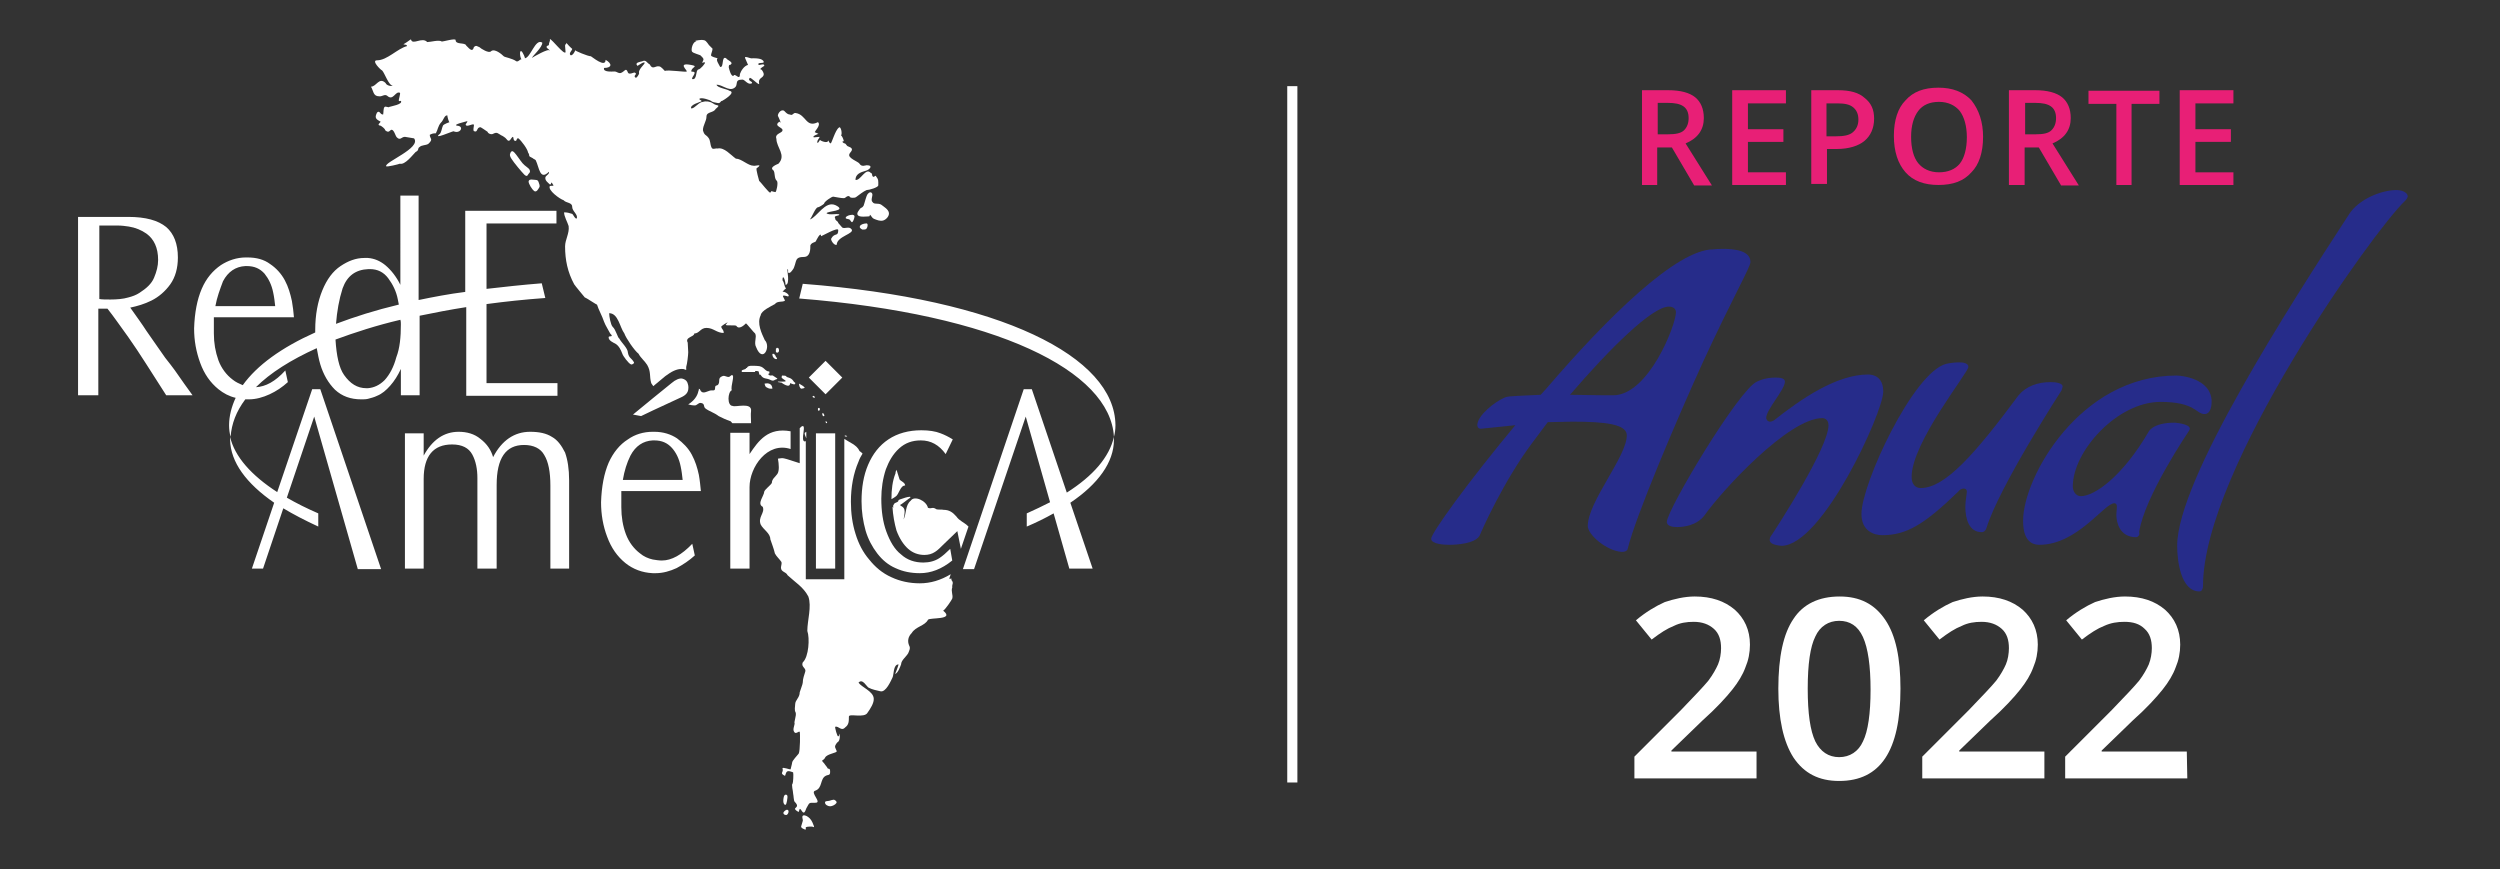 <?xml version="1.0" encoding="utf-8"?>
<!-- Generator: Adobe Illustrator 27.2.0, SVG Export Plug-In . SVG Version: 6.00 Build 0)  -->
<svg version="1.1" id="Capa_1" xmlns="http://www.w3.org/2000/svg" xmlns:xlink="http://www.w3.org/1999/xlink" x="0px" y="0px"
	 viewBox="0 0 493.3 171.5" style="enable-background:new 0 0 493.3 171.5;" xml:space="preserve">
<rect x="0" y="0" width="493.3" height="171.5" fill="#333333" stroke="none"/>
<style type="text/css">
	.st0{fill:#FFFFFF;}
	.st1{enable-background:new    ;}
	.st2{fill:#E81F76;}
	.st3{fill:#262C8A;}
	.st4{fill-rule:evenodd;clip-rule:evenodd;fill:#FFFFFF;}
</style>
<g>
	<rect x="254" y="17" class="st0" width="2" height="137.4"/>
</g>
<g>
	<g class="st1">
		<path class="st2" d="M327,29v7.5H324V17.8h5.2c2.4,0,4.2,0.5,5.3,1.4c1.1,0.9,1.7,2.3,1.7,4.1c0,2.3-1.2,4-3.6,5l5.2,8.3h-3.5
			l-4.4-7.5H327V29z M327,26.5h2.2c1.4,0,2.5-0.2,3.1-0.8c0.6-0.6,0.9-1.4,0.9-2.4c0-1-0.3-1.8-1-2.3c-0.7-0.5-1.7-0.7-3.1-0.7h-2
			V26.5z"/>
		<path class="st2" d="M352.4,36.5h-10.6V17.8h10.6v2.6h-7.5v5.1h7v2.5h-7V34h7.5V36.5z"/>
		<path class="st2" d="M369.8,23.4c0,1.9-0.7,3.4-1.9,4.4c-1.2,1-3.1,1.6-5.5,1.6h-1.9v6.9h-3.1V17.8h5.3c2.4,0,4.1,0.5,5.2,1.5
			C369.2,20.3,369.8,21.6,369.8,23.4z M360.6,26.9h1.6c1.6,0,2.7-0.2,3.4-0.8c0.7-0.6,1.1-1.4,1.1-2.5c0-1-0.3-1.8-1-2.4
			s-1.7-0.8-3.1-0.8h-2.2v6.5H360.6z"/>
		<path class="st2" d="M391.3,27c0,3.1-0.8,5.5-2.3,7c-1.5,1.7-3.6,2.5-6.5,2.5c-2.8,0-5-0.8-6.5-2.5c-1.5-1.7-2.3-4.1-2.3-7.2
			s0.8-5.5,2.3-7c1.5-1.7,3.6-2.5,6.5-2.5c2.7,0,4.9,0.8,6.5,2.5C390.5,21.7,391.3,24.1,391.3,27z M377.1,27c0,2.3,0.5,4.1,1.4,5.2
			c0.9,1.1,2.3,1.8,4.1,1.8s3.2-0.6,4.1-1.7c0.9-1.1,1.4-3,1.4-5.2s-0.5-4-1.4-5.2c-0.9-1.1-2.3-1.8-4.1-1.8s-3.2,0.6-4.1,1.8
			C377.6,23.1,377.1,24.8,377.1,27z"/>
		<path class="st2" d="M399.5,29v7.5h-3.1V17.8h5.2c2.4,0,4.2,0.5,5.3,1.4s1.7,2.3,1.7,4.1c0,2.3-1.2,4-3.6,5l5.2,8.3h-3.5l-4.4-7.5
			h-2.8V29z M399.5,26.5h2.2c1.5,0,2.5-0.2,3.1-0.8c0.6-0.6,0.9-1.4,0.9-2.4c0-1-0.3-1.8-1-2.3c-0.7-0.5-1.7-0.7-3.1-0.7h-2V26.5z"
			/>
		<path class="st2" d="M420.7,36.5h-3.1v-16h-5.5v-2.6h14v2.6h-5.5V36.5z"/>
		<path class="st2" d="M440.7,36.5h-10.6V17.8h10.6v2.6h-7.5v5.1h7v2.5h-7V34h7.5V36.5z"/>
	</g>
	<g class="st1">
		<path class="st0" d="M346.6,153.6h-24.1v-4.3l9.2-9.2c2.7-2.8,4.5-4.7,5.4-5.8c0.9-1.2,1.5-2.3,1.9-3.2s0.6-2.2,0.6-3.2
			c0-1.6-0.4-2.9-1.4-3.8c-1-0.9-2.3-1.4-4-1.4c-1.4,0-2.7,0.2-3.9,0.8c-1.3,0.5-2.7,1.4-4.4,2.7l-3.1-3.8c1.9-1.6,3.9-2.8,5.7-3.6
			c1.8-0.6,3.9-1.1,5.9-1.1c3.3,0,5.9,0.9,7.9,2.6c1.9,1.7,3,4,3,6.9c0,1.6-0.3,3.1-0.9,4.5c-0.5,1.4-1.4,2.9-2.6,4.4
			c-1.2,1.5-3.1,3.6-5.9,6.1l-6.1,5.9v0.2h16.8v5.2H346.6z"/>
		<path class="st0" d="M375,135.9c0,6.1-1,10.7-3,13.7s-5,4.5-9.1,4.5c-4,0-6.9-1.5-9-4.6c-2-3.1-3-7.7-3-13.6c0-6.3,1-10.9,3-13.8
			c1.9-2.9,5-4.4,9.1-4.4c4,0,6.9,1.5,9,4.6S375,129.9,375,135.9z M356.7,135.9c0,4.9,0.5,8.3,1.5,10.4c1,2,2.6,3.1,4.7,3.1
			s3.8-1.1,4.7-3.1c1-2,1.5-5.5,1.5-10.2c0-4.7-0.5-8.2-1.5-10.4c-1-2.2-2.6-3.2-4.7-3.2s-3.8,1.1-4.7,3.1
			C357.2,127.6,356.7,131,356.7,135.9z"/>
		<path class="st0" d="M403.4,153.6h-24.1v-4.3l9.2-9.2c2.7-2.8,4.5-4.7,5.4-5.8c0.9-1.2,1.5-2.3,1.9-3.2s0.6-2.2,0.6-3.2
			c0-1.6-0.4-2.9-1.4-3.8c-1-0.9-2.3-1.4-4-1.4c-1.4,0-2.7,0.2-3.9,0.8c-1.3,0.5-2.7,1.4-4.4,2.7l-3.1-3.8c1.9-1.6,3.9-2.8,5.7-3.6
			c1.8-0.6,3.9-1.1,5.9-1.1c3.3,0,5.9,0.9,7.9,2.6c1.9,1.7,3,4,3,6.9c0,1.6-0.3,3.1-0.9,4.5c-0.5,1.4-1.4,2.9-2.6,4.4
			c-1.2,1.5-3.1,3.6-5.9,6.1l-6.1,5.9v0.2h16.8v5.2H403.4z"/>
		<path class="st0" d="M431.6,153.6h-24.1v-4.3l9.2-9.2c2.7-2.8,4.5-4.7,5.4-5.8c0.9-1.2,1.5-2.3,1.9-3.2c0.4-1,0.6-2.2,0.6-3.2
			c0-1.6-0.4-2.9-1.4-3.8c-1-1-2.3-1.4-4-1.4c-1.4,0-2.7,0.2-4,0.8c-1.3,0.5-2.7,1.4-4.4,2.7l-3.1-3.8c1.9-1.6,3.9-2.8,5.7-3.6
			c1.8-0.6,3.9-1.1,5.9-1.1c3.3,0,5.9,0.9,7.9,2.6c1.9,1.7,3,4,3,6.9c0,1.6-0.3,3.1-0.9,4.5c-0.5,1.4-1.4,2.9-2.6,4.4
			c-1.2,1.5-3.1,3.6-5.9,6.1l-6.1,5.9v0.2h16.8L431.6,153.6L431.6,153.6z"/>
	</g>
	<g class="st1">
		<path class="st3" d="M313.3,103.8c0-4.8,7.7-13.7,7.7-17.9c0-2.2-4.2-2.7-10.7-2.7c-1.6,0-3.2,0.1-4.9,0.1l-3,4
			c-5.7,7.6-10,17.3-10.4,18.3c-0.8,1.7-4.7,1.9-6,1.9c-0.9,0-3.6-0.1-3.6-1.2c0-1.1,7.2-11.1,16.6-22.4c-3.1,0.3-6.7,0.7-6.8,0.7
			c-0.7,0-0.7-0.7-0.7-0.7c0-1.9,3.5-4.7,5.5-5.5c0.7-0.3,3.5-0.3,7-0.5l1.1-1.2c12-14,25.7-27.5,33-27.5c0,0,0.8-0.1,1.8-0.1
			c2.2,0,5.5,0.3,5.5,2.6c0,1-3.6,7.2-9.4,19.8c-5.2,11.4-13.3,30.5-14.8,36.7c0,0,0,0.7-1.2,0.7C317,108.7,313.3,105.5,313.3,103.8
			z M330.7,61.6c0-0.7-0.6-1.1-1.4-1.1c-3.3,0-11.7,8.3-19.5,17.4c4.5,0.1,8.5,0.1,8.5,0.1C325.3,78,330.7,64.1,330.7,61.6z"/>
		<path class="st3" d="M349.2,106.5c0-0.2,0.1-0.5,0.1-0.5c1.6-2.4,11.5-17.7,11.5-22.1c0-1.4-1.2-1.4-1.2-1.4
			c-6.7,0-19.8,14.3-23.2,19.1c-1.6,2.2-4.4,2.4-5.5,2.4c-1.8,0-2-0.7-2-1c0-2.4,14.3-26.3,17.8-27.7c0,0,1.4-0.8,3.6-0.8
			c0.9,0,1.9,0.1,1.9,0.8c0,1.6-3.7,5.5-3.7,7.2c0,0,0.1,0.7,0.8,0.7c0.2,0,0.5-0.1,0.8-0.3c5.3-4.2,12.3-9,18.5-9
			c0.9,0,3,0.3,3,3.4c0,4-12,30.4-20.1,30.4C349.5,107.5,349.2,107,349.2,106.5z"/>
		<path class="st3" d="M404.6,75.4c0.8,0,2.4,0.1,2.4,0.9c0,0.1-0.1,0.3-0.2,0.7c0,0-12.3,19-14.8,27.1c-0.3,1-1,0.9-1,0.9
			c-2.4,0-3.2-2.5-3.2-5c0-1.1,0.3-2.6,0.3-3c0-0.6-0.6-0.6-0.6-0.6c-0.7,0-1.1,0.6-1.1,0.6c-6.8,6.6-10.3,8.6-15,8.6
			c-1.6,0-4.1-0.8-4.1-4.2c0-5.9,10.2-27.9,16.7-29.6c0.8-0.2,1.9-0.3,2.6-0.3c0.9,0,1.8,0.2,1.8,0.9c0,1.1-11.2,14.9-11.2,21.7
			c0,1.4,0.7,2.2,1.8,2.2c4.8,0,10.7-6.7,19.3-18.3C399.8,76.2,402.1,75.4,404.6,75.4z"/>
		<path class="st3" d="M421.5,106c-3.3,0-3.9-3-3.9-4.4c0-0.5,0.1-1.1,0.1-1.6c0-0.6-0.3-0.7-0.5-0.7c-2,0-7.3,8.2-14.8,8.2
			c-3.2,0-3.2-3.7-3.2-4.8c0-8.4,11.1-28.6,30.3-28.6c0.7,0,6.9,0.5,6.9,5.2c0,0.5-0.1,2.4-1.4,2.4c-1.7,0-1.8-2.4-8.7-2.4
			c-8.5,0-17.3,9.7-17.3,16.7c0,0.8,0.5,1.9,1.6,1.9c2.7,0,8.2-3.9,13.3-12.6c0,0,0.7-1.9,5.2-1.9c0,0,3,0.2,3,1.2
			c0,0.1-0.1,0.2-0.1,0.3c0,0-8.9,13.1-9.9,20.1C422.3,105.6,421.8,106,421.5,106z"/>
		<path class="st3" d="M463.5,42.3c1.9-3,6.4-4.8,9.4-4.8c0.3,0,2,0.1,2.2,1.2c0,0.1-0.1,0.5-0.5,0.9c-6.2,5.8-39.9,53-39.9,76
			c0,0.3-0.1,1.1-0.7,1.1c-3.7,0-4.4-6.1-4.4-9C429.6,94.7,451.8,60.3,463.5,42.3z"/>
	</g>
</g>
<g>
	<path class="st0" d="M161.7,80.5l-0.2,0l-0.1,0.1l0,0.2C161.3,81.2,162,81.1,161.7,80.5"/>
	<path class="st0" d="M162.3,81.5c-0.1,0.4,0,0.4,0.1,0.6C163,82.3,162.4,81.3,162.3,81.5"/>
	<path class="st0" d="M162.9,83.1L162.9,83.1C162.9,83.9,163.6,83.3,162.9,83.1"/>
	<path class="st0" d="M160.5,78.1c-0.4,0.2,0,0.4,0.3,0.4l-0.1-0.3l0,0L160.5,78.1z"/>
	<path class="st0" d="M153.3,68.6c0,0.1-0.1,0.1-0.2,0.2l0,0.3c-0.2,0.8,1,0.6,0.5-0.4C153.4,68.7,153.4,68.6,153.3,68.6"/>
	<path class="st0" d="M152.6,69.8c-0.2,0-0.2,0.1-0.2,0.2c0.1,0.9,1.1,1.1,0.9,0.6c-0.3-0.1-0.1-0.3-0.5-0.7L152.6,69.8z"/>
	<path class="st0" d="M151.2,76.4c0.6,0.3,0.5,0.3,1.2,0.3c0-0.9-0.7-1.2-1.5-1l-0.1,0.1l0.1,0C150.9,75.9,151,76.3,151.2,76.4"/>
	<path class="st0" d="M170.9,45.2c0.2-0.2,0.3-0.5,0.3-0.8c0-0.2-0.1-0.4-0.4-0.3c-0.3,0-1,0.2-1.1,0.5c-0.2,0.3,0.2,0.6,0.5,0.7
		C170.4,45.3,170.7,45.3,170.9,45.2"/>
	<path class="st0" d="M151.8,73.3c-1,0-0.9-1.1-2.5-1.1c-0.5,0-1.8-0.2-1.9,0.4c-0.1,0-0.2,0-0.2,0.1c-0.2,0.3-1.1,0.2-0.8,0.7
		l2.6,0l0-0.2c0.2,0,0.5,0,0.7,0.1c0.2,1.1,0.2,0.4,0.4,0.7c0.6,0.9,1,0.5,2,1c0.6,0.3,0.7-0.1,1.2-0.2l0.1-0.1l-0.6-0.4
		c-0.3-0.1-0.1-0.3-0.8-0.2l-0.3-0.1l-0.1-0.2C151.7,73.6,151.9,73.9,151.8,73.3"/>
	<path class="st0" d="M188.7,101.9c-0.7-0.8-1.4-1.3-2.5-1.3c-0.4-0.1-1,0-1.4-0.1c-0.9-0.6-0.9,0-1.7-0.3c-0.3-1.4-2.7-2.5-3.4-1.4
		c-1.1,0.9-0.8,2.4-1.4,3.7c0.1-0.6,0.2-1.1,0.2-1.6c0-1-0.9-1-0.9-1.3c0,0.2,1.9-1.4,1.9-1.3c0.9-0.8-2.5,0.4-2.2,0.4
		c0,0.5-0.8,0.4-0.9,0.8c-0.2,0.2-0.2,0.4-0.1,0.7l-0.2-0.2c0.1,1.7,0.4,3.3,0.8,4.7c0.6,1.6,1.4,2.8,2.3,3.6c0.9,0.8,2,1.2,3.2,1.2
		c0.8,0,1.5-0.2,2.1-0.6c0.5-0.3,1.1-0.9,1.8-1.6l2.6-2.5l0.7,3.5l1.5-4.4C190.2,103,189.3,102.8,188.7,101.9 M176.2,100.8l0-0.3
		L176.2,100.8z"/>
	<path class="st0" d="M159.1,86.5v-1.3l-0.3,0.2C158.7,85.7,159,86.2,159.1,86.5"/>
	<path class="st0" d="M154.4,75.3c-0.3,0-0.6,0-0.9,0l0,0.1c0.3,0,0.4,0.1,0.7,0.1c0,0,1.7,1.3,1.7,0.1c0.1,0,1.2,0.6,1-0.1
		c-0.4-0.1-0.3-0.7-1.3-1c-0.8-0.2-0.1-0.4-1.3-0.4c0,0.2-0.1,0.3-0.1,0.3C154.3,74.9,155.9,75.3,154.4,75.3"/>
	<path class="st0" d="M168,42.4c-0.3,0-1,0.2-1.1,0.5c-0.2,0.3,0.5,0.3,0.7,0.4c0.2,0.1,0.4,0.7,0.6,0.5c0.2-0.2,0.4-0.8,0.4-1
		C168.7,42.5,168.3,42.3,168,42.4"/>
	<path class="st0" d="M103.1,32.2c-0.5-0.6-1.2-1.7-1.6-2.1c-0.4-0.4-0.5-0.3-0.7-0.1c-0.1,0.3-0.4,0.5,0.1,1.3
		c0.5,0.8,2,2.6,2.6,3.2c0.6,0.5,0.6,0,0.8-0.2c0.2-0.2,0.4-0.4,0.2-0.8C104.3,33.1,103.6,32.8,103.1,32.2"/>
	<path class="st0" d="M155.4,159.8c-0.3-0.1-0.7,0.3-0.8,0.5c-0.1,0.3,0.2,0.5,0.4,0.5c0.2,0.1,0.4-0.1,0.5-0.3
		C155.6,160.3,155.7,159.9,155.4,159.8"/>
	<path class="st0" d="M158.1,76.7c0.2,0,0.6-0.1,0.7-0.2l-0.3-0.3l-0.8-0.5C157.6,75.9,157.8,76.6,158.1,76.7"/>
	<path class="st0" d="M159.8,161.5c-0.4-0.4-0.9-0.7-1.3-0.6c-0.4,0.2,0,0.8-0.1,1.1c-0.1,0.3-0.2,0.7-0.3,1
		c-0.2,0.4,0.8,0.7,0.8,0.7c0.3-0.1-0.1-0.4,0.2-0.5c0.2-0.1,0.8-0.1,1.1-0.1c0.2,0,0.5,0.3,0.4-0.1
		C160.5,162.7,160.2,161.9,159.8,161.5"/>
	<path class="st0" d="M155,158.8c0.2-0.1,0.2-0.5,0.3-0.8c0-0.3,0.2-0.8,0-1.1c-0.2-0.2-0.5-0.1-0.6,0.2c-0.1,0.3-0.2,0.9-0.1,1.3
		C154.7,158.7,154.9,158.9,155,158.8"/>
	<path class="st0" d="M187.7,114.4l0.1-0.2h-0.5l0.3-0.9c-2,1.2-4,1.8-6.1,1.8c-2,0-3.9-0.4-5.6-1.2c-1.8-0.8-3.2-2-4.4-3.5
		c-1.2-1.4-2.1-3.1-2.7-5.1c-0.6-1.9-0.9-4-0.9-6.3c0-2.9,0.5-5.6,1.5-7.9c0.2-0.6,0.5-1.1,0.8-1.6c-0.2-0.2-0.3-0.3-0.6-0.5
		c-0.5-1.2-2-1.7-3-2.4v27.7h-7.6V87l-0.1,0.1c-1.2,0.2,0.5-3.8-0.8-2.9l-0.3,0.3v6.9l-2.5-0.8c-0.4-0.1-0.7-0.2-1-0.2
		c-0.3,0-0.6,0.1-0.8,0.1c0.2,1.1,0.3,2.4-0.1,3c-0.4,0.6-1.1,1-1.1,1.8c-0.3,0.5-1.3,1.2-1.5,1.7c0,0.8-1.5,2.4-0.3,3
		c0.5,1.2-1,2-0.4,3.5c0.5,1,1.9,1.7,1.9,2.9c0.3,0.9,0.7,1.9,0.9,2.8c0.3,0.6,0.9,1.1,1.3,1.7c0.1,0.3-0.1,0.8-0.1,1.1
		c0,0.9,1,0.8,1.3,1.5c1.5,1.4,3.1,2.3,4.1,4.2c0.7,2-0.2,4.7-0.2,6.8c0.5,1.4,0.3,5.1-0.9,6.2c-0.4,0.9,0.7,1.1,0.5,1.8
		c-0.2,0.7-0.5,1.4-0.5,2.2c0,0.3-0.5,1.5-0.6,1.9c0,1.1-0.9,1.5-0.9,2.4c0,0.5-0.2,1.1,0.1,1.6c0.2,0.6-0.4,1.9-0.2,2.2
		c-0.1,0.5-0.4,1.2-0.1,1.6c0.3,0.6,0.9-0.2,1.1,0c0.1,0.1,0.1,3.8-0.2,4.3c-0.3,0.4-1.3,1.4-1.3,1.8c0,0.2-0.3,1.2-0.3,1.3
		c-0.1,0.1-1.6-0.5-1.6-0.2c0.3,0.9-0.7,0.9,0.5,1.5c0.3-0.9,0.3-1.2,1.6-0.7c0.1,0.3,0,2.1-0.1,2.2c-0.3,0.2,0.1,1.5,0.1,2
		c0.1,0.4,0.1,1.4,0.3,1.6c0.8,0.8,0.4,1,0.1,1.3c-0.2,0.3,0.7,0.7,0.6,0.7c0.3,0.1,0.1-1.2,0.7-0.2c0.5,0.8,0.7,0,0.9-0.5
		c0.7-1.2,0.4-1.1,1.8-1.1c1.4,0-1.2-2.1,0-2.4c1.4-0.5,0.9-2.3,2-2.9c0.5-0.3,0.9,0,0.9-0.8c0-1-0.4-0.3-0.6-0.9
		c-0.2-0.2-0.5-0.7-0.6-0.8c-0.8-0.8-0.1-0.4,0.2-1.1c0.4-0.8,2.4-0.9,2.3-1.3c-0.3-0.8-0.6-0.8,0.1-1.7c0.7-0.3,0.5-1.8,0.4-1.7
		c0,0.2,0,0.4-0.2,0.5c-0.2,0.1-0.7-1.8-0.6-1.9c0.7-0.2,1.2,1,2,0.1c0.7-0.5,0.7-1.2,0.7-2.1c0-0.7,3.1,0.4,3.7-0.8
		c0.5-0.7,1.3-1.9,1.2-2.8c-0.1-1.4-2.4-2.2-3-3.1c0.8-0.9,1.6,0.8,2,1c0.8,0.4,1.5,0.5,2.3,0.7c1.1,0.3,2.1-2.1,2.4-2.7
		c0.3-0.5,0.1-2.6,1.2-2.6c0,0.2-0.7,2-0.7,1.9c0.6-0.2,1-1.4,1.2-1.9c0-0.8,1-1.5,1.4-2.2c0.2-0.5,0.5-1,0.2-1.5
		c-0.4-0.9-0.2-1.8,0.5-2.5c0.8-1.3,2.6-1.4,3.2-2.6c0.3-0.5,5.4,0.1,3-1.8c0.4-0.2,1.7-2.1,1.8-2.4c0.2-0.7-0.3-1.4,0-2.2
		C187.8,115.2,188.3,115.1,187.7,114.4"/>
	<path class="st0" d="M164.5,157.8c-0.2,0-0.5,0.1-0.8,0.2c-0.3,0.1-1,0-0.9,0.4c0,0.4,0.6,0.7,1,0.7c0.4,0,1-0.3,1.2-0.6
		c0.2-0.2,0-0.4-0.1-0.5C164.7,157.9,164.7,157.8,164.5,157.8"/>
	<path class="st0" d="M144.5,83.5h3.7c0-1-0.1-1.7,0-2.4c0.2-1.8-3.1-0.7-3.6-1c-1.2,0-1-2.8-0.2-3.1c-0.3-0.8,0.7-3,0-3l-0.3,0.2
		c-0.4,0.5-1-0.2-1.5,0c-1.1,0.4-0.4,1-0.9,1.7c-0.3,0.3-0.6,0-0.6,0.7c0,0.7-0.6,0.3-1.1,0.5c-0.7,0.2-1.5,0.8-1.9-0.3l-0.2-0.1
		c0,0.2,0,0.3-0.1,0.5c-0.2,1-0.9,1.9-2,2.6c0.4,0.1,0.8,0.2,1.3,0.2c0.4,0,0.7-0.5,1.1-0.5c1,0.1,0.5,0.7,1,1.1
		c0.8,0.6,1.7,0.8,2.6,1.5c0.8,0.4,1.4,0.7,2.3,1C144.2,83.1,144.3,83.3,144.5,83.5"/>
	<path class="st0" d="M172.1,38.2c-0.2-0.4-0.6-0.3-0.9,0.1c-0.3,0.4-0.6,1.8-0.8,2.3c-0.3,0.5-0.5,0.3-0.7,0.6
		c-0.2,0.3-0.8,0.9-0.4,1.3c0.4,0.4,1.7,0.2,2.1,0.2c0.4,0,0.1-0.4,0.3-0.3c0.2,0.1,0.3,0.6,0.8,0.8c0.5,0.2,1.2,0.5,1.8,0.3
		c0.6-0.2,1.2-0.9,1.1-1.5c-0.1-0.7-1-1.2-1.5-1.6c-0.6-0.4-1.4,0-1.7-0.5C171.7,39.5,172.3,38.6,172.1,38.2"/>
	<path class="st0" d="M119.2,63.5c0.3,0.8,0.8,1.5,1.2,2.3c0.9,0.9-0.4,0.3-0.3,0.8c0,0.6,0.9,1,1.3,1.2c0.7,0.4,1.1,1.2,1.4,2
		c0.1,0.4,1.2,1.9,1.7,2.1c0.2,0.1,0.7-0.2,0.6-0.4c-0.5-0.9-1-0.8-1.2-1.9c0-0.9-1.3-2-1.7-2.8c-0.3-0.1-0.7-1.8-1.3-2.3
		c-0.4-0.4-0.7-2.1-0.7-2.7c1.8,0,2.1,2.8,3,4c0.3,0.9,2,3.4,2.8,4c0.4,0.8,1.2,1.4,1.7,2.2c0.8,1.4,0.4,2.2,0.8,3.6
		c0.1,0.2,0.3,0.4,0.4,0.6l2.4-2c1.2-0.9,2.2-1.4,3.2-1.4c0.2,0,0.4,0,0.6,0.1l0.3,0.1c0-0.2,0-0.4,0-0.6c0.2-0.6,0.4-2.4,0.4-2.9
		c0-0.6-0.1-1.4-0.1-1.9c-0.6-1.1,1.3-1.1,1.3-1.8c1,0,1.2-1.1,2.4-1.1c1.4,0,2,1,3.4,1c0-0.7-0.3-0.6-0.5-1.2
		c0-0.2,1.2-0.9,1.3-0.9c-0.1,0.1-0.3,0.3-0.4,0.5c0,0.2,2,0,2.1,0.2c0.5,0.8,1.5-0.1,1.9-0.5c0.1,0,1.6,1.9,1.8,2
		c0.4,0.7-0.3,1.8,0.2,2.7c1.3,3.3,3-0.1,1.7-1.4c-0.6-1.3-1.6-3.3-0.8-4.9c0.1-0.9,2.1-1.8,2.8-2.2c0.5-0.7,1.6-0.3,2-0.7
		c-0.1-0.2-0.4-0.8-0.4-0.8c-0.2-0.4,1,0,1,0c0.6-0.3-1.1-1.3-1.1-0.8c0-0.3,0.7-0.8,0.7-0.8c-0.4-0.4-0.3-1.1-0.7-1.6
		c0-1.4,0.6,0,0.6,0.9c1,0,0.2-3.2,0.4-3.1c0.3,0.1-0.2,1,0.5,0.7c0.2-0.1,0.8-0.9,0.8-1.1c0.5-1.3,0.2-2,1.9-2
		c1.3,0,1.3-1.5,1.3-2.3c0.3-0.6,0.8-0.5,1.1-0.8c-0.1,0.1,1-2.1,1-1c0,0.1,3.4-1.9,3.4-1.2c0,1.4-0.7,0.4-1.4,1.7
		c-0.1,0.3,0.6,1.4,1.1,1.2c0-1.7,3.7-2.2,2.9-3.1c-0.5-0.6-1.3,0-1.8-0.3l-0.8-0.9c0-0.4-0.6-0.4-0.6-0.9c-0.4-0.7,0.9-0.4,0.8-0.8
		c-0.6-0.2-1.9,0.2-2.5-0.2c0-0.5,4.2-0.4,1.8-1.6c-2.1-1-3.7,2.4-5.1,2.8c0.4-0.4,1.1-2.4,1.6-2.4c0.2,0,1-0.5,1.2-0.7
		c0-0.4,1.5-1.4,1.8-1.4c0.7,0.1,1.5,0.3,2.1,0.3c0.4,0,0.5-0.5,1.1-0.4c0,0.4,1,0.4,1.3,0.2c0.7-0.5,1.4-1.1,2.1-1.4
		c0.5,0,2.2-0.5,2.3-0.9c0-1,0.1-1.1-0.5-1.9c-0.1-0.1-0.4,0.4-0.6,0.1c-0.2-0.2,0-0.6-0.4-0.7c-1-1.1-2,1.6-3,1.4
		c0-1.1,0.9-1.5,2-1.8c0.8-0.2,1.6-1.1,0.2-1.1c-0.2,0-1,0.4-1.4-0.3c-0.2-0.4-2.4-1.1-2-1.9c0.1-0.4,1.2-1-0.2-1.5
		c-0.4-0.1-0.4-0.5-0.7-0.6c-0.2,0-0.7-0.3-0.3-0.5c0.4,0.7-0.3-1.4-0.5-1c0.4-0.3,0-2.1-0.4-1.6c-0.7,0.5-1.4,3.1-1.6,3.1
		c-0.3-0.1-0.3-0.4-0.5-0.6l0,0c0,0.7-1.5,0.1-1.6-0.1c-0.1,0.1-0.3,0.6-0.5,0.6c-0.2-0.5,0.5-1,0.4-1.2l-1.1,0.1
		c-0.5-0.2,0.9-0.7,0.9-0.7l-0.7-0.3c-0.2-0.1,1.3-1.4,0.6-2c-2.4,1.2-2.3-1.5-4.4-1.8c-0.5-0.1-0.6,0.6-1.1,0.3
		c-0.7,0-1.1-0.8-1.3-0.8c-0.6-0.2-1.2,0.7-1.1,1.1c0-0.1,0.9,1.9,0.3,1.1c-1.3,0.9,0.7,1.1,0.6,1.7c0,0.6-1.6,0.6-1.2,1.7
		c0,1.7,2,3.2,0.4,4.9c-0.2,0.1-1.9,0.7-1,1.3c0.4,0.5,0.1,1.6,0.7,2.1c0.3,0.3-0.1,2.2-0.3,2.2c-0.6-0.1-0.7-0.2-0.8-0.2
		c0,0,0,0.1-0.2,0.3c-0.2,0.2-1.9-2.1-2.2-2.3c0,0-0.7-2.4-0.5-2.5c1.4-1-0.3-0.4-0.6-0.5c-1.1,0-2.4-1.4-3.5-1.4
		c-1-0.7-2.3-2.3-3.6-2c-0.4-0.1-1,0.3-1.2-0.2c-0.3-0.6-0.2-1.4-0.6-1.9c-0.5-0.7-0.8-0.4-1.1-1.5c0-1,0.7-1.8,0.7-2.7
		c0-1,1.4-0.7,1.8-1.5c1.2-1,0.2-0.5-0.5-1.1c-0.6-0.4-1.4-0.5-2-0.3c-0.8,0-1.6,1.3-2.3,1.3c-0.4-0.7,1.8-1.3,2-1.4
		c0.1-0.3-0.4-0.2-0.4-0.5c0.4-0.4,2.2,0.3,2.3,0.4c0.3,0.3,0.8,0.3,1.2,0.4c0.7,0.2,0.6-0.4,1-0.4c0.2-0.1,2.9-1.7,1.4-2
		c-0.3-0.3-2.5-0.6-2.5-1.2c1.1,0,2.4,1.3,3.4,0.7c1.1-0.6-0.1-1.7,1.7-1.7c0.5,0,1.1,1.2,1.9,0.7c0.1-0.4-0.9-0.4-0.5-1
		c0.2-0.3,1.5,1.2,1.9,1.2c-0.3-1.4,0.9-1.1,0.9-2c0-0.2-0.3-0.8-0.5-0.9c-0.6,0,0.6-0.7,0.6-0.7c0.1-0.6-0.9-0.1-1.1-0.2
		c-0.4-0.6,1.1-0.2,1-0.6c-0.2-0.8-1.9-0.7-2.5-0.7c-0.2,0-1.3-0.5-1.2-0.1c0,0,0.5,1.2,0.6,1.4c-0.8,0.2-1.4,1.2-1.6,1.8
		c0,1.5-1-0.4-1.3,0.4c-0.5,0-0.8-1.3-0.9-1.7c0-0.8,0.3-0.3,0.5-0.7c0.3-0.4-0.9-0.8-1-1.1c-1-0.6-0.4,1.9-1.2,1.7
		c-0.3-0.6-0.9-1.4-0.5-1.7c-0.3-0.1-1.3-0.3-1.3-0.6c0-0.3,0.3-0.9,0.3-1.3c-0.2-0.2-0.5-0.5-0.7-0.7c-0.5-0.7-0.7-1-1.2-1
		c-0.2-0.1-1.6,0.1-1.5,0.2l0.3,0.2c-0.7-0.5-1.4,1.8-0.8,2c0,0.1,1.5,0.6,1.5,0.6c0,0.1,0.7,0.5,0.6,0.9c-0.3,0.9-0.6,0.5,0.3,0.5
		c0.2,0.1-0.9,1.4-1.3,1.4c-0.6,0.2-0.2,2.1-1.2,1.9c-0.2-0.2,0.4-0.8,0.4-1c0.3-0.6-0.5-0.4-0.6-0.5c0-0.9,1.6-1-0.1-1.3
		c-2.7-0.5-0.6,1.1-0.8,1.3c-0.1,0.2-3.8-0.4-4.3-0.1c-0.2-0.2-0.8-0.9-1.1-0.9c-0.8-0.2-1.3,0.8-1.9-0.4c-0.6-0.3-0.7-1-1.5-0.6
		c-0.3,0.1-1.6,0.2-0.9,0.9c0,0,1.4-1,1.4-0.6c0.1,0.2-1.3,1.3-1.1,2c0.1,0.2-0.6,1.2-0.7,0.9c-0.6-0.4,0.6-0.7-0.2-1
		c-0.2,0-1.1,0.5-1.3,0c-0.4-1.1-0.6-0.2-1.4,0.1c-0.6,0.1-0.7-0.3-1.3-0.3c-0.3,0-2.3,0.2-2-0.7c1.5,0,1.7-0.8,0.3-1.6
		c0,1.7-2.8-0.7-2.9-0.7c-0.6,0-3.2-1.1-3.1-1.2c0,0.2-0.5,1.1-0.9,1c-0.5-0.4,0.4-1,0.3-1.3c0,0.1-1.3-1.2-1.1-1.2
		c0,0.3-0.3,0.3-0.3,0.6l0.1,1.3c-0.3,0.6-2.7-2.6-3.1-2.6c0.1,0.5-0.2,0.6-0.2,1.2c-1.2,0.4,0.4,0.9,0.1,1.1c0-0.6-3.3,1.3-3.4,1.4
		c-0.1-0.2,2.1-2.1,2-3c-1.4-0.9-2.3,3.1-3.5,3.1c0.3,0.1-0.4-1.2-0.5-1.3c-0.6-0.6-0.4,1.2-0.1,1.5c-0.4,0-0.5,0.5-1,0.4
		c-0.8-0.6-2.3-0.8-2.5-1c-0.4-0.4-1.8-1.6-2.5-1c-0.4,0.5-2-0.5-2.3-0.8c-0.4-0.1-0.6-0.5-1.1,0C93.2,10.6,92.3,9.2,92,9
		c-0.2-0.7-2.1-0.1-2.1-1.1c0-0.4-2.4,0.3-2.7,0.3c-0.6-0.4-2.2,0.1-2.9,0.1c-1-1.1-2.9,0.7-3.2-0.5H81c-0.1,0.1-1.4,1-1.4,0.9
		c0.2,0.2,0.7,0,0.7,0.4c-1.9,0.5-3.9,2.8-5.9,2.8c-1.2,0,0.7,1.9,1,2c0.5,0.5,1.3,3,2.1,3c-0.4,0.2-1.3-0.1-1.4-0.5
		c-1.3-1.3-1.8,0.7-2.9,0.7c0.5,0.8,0.4,1.9,1.6,1.9c0.6,0.1,1.1-0.5,1.6-0.1c1.2,1.1,1.6-1,2.5-0.6c0.2,0.1-0.3,1.4-0.2,1.6
		c0.1,0.1,0.3,0,0.4,0c0.5,0.7-2.1,1.1-2.3,1.2c-0.1,0.2-0.7-0.2-0.9,0c-0.3,0.2-0.2,1.2-0.3,1.5c-0.7,0-0.6-0.9-1.2-0.4
		c-0.5,1-0.3,1.3,0.7,1.8c0,0.2-0.9,0.7,0,0.8c0.2,0.1,0.9,0.6,0.9,0.9c0.8,0.7,0.9-0.1,1.3-0.1c0.5,0.1,0.7,1.2,1,1.5
		c0.7,0.7,0.9-0.1,1.6-0.1c0.1,0,1.7,0.3,1.8,0.3c1.5,1.9-5.9,4.7-5.5,5.5c0.1,0.2,2.5-0.4,2.7-0.5c1,0.3,2.5-1.7,3.1-2.3
		c0.8-0.4,0.3-0.7,0.8-1c0.4-0.4,1.2-0.3,1.7-0.6c1.1-1,0.3-1,0.3-1.8c0.4-0.2,0.6-0.3,1.2-0.3c0.4-0.7,0.4-1.4,1-2.1
		c0.5-0.4,0.7-1.6,1.3-1.4c-0.1,0.1,0.3,1.4,0.4,1.3c0,0-1.2,0.4-1.3,0.7c-0.2,0.4-0.3,1.3-0.6,1.6c-1.6,1.3,2.4-0.5,2.7-0.5
		c1.3,0.6,2.2-1,0.7-1.1c-1-0.2,1.7-0.8,2-0.9c0.1,0.2-0.4,0.6-0.3,0.7c0.1,0.6,1.4-0.3,1.6,0c0.1,0.1-0.3,1.3,0.1,1.3
		c0.7,0.3,0.4-0.8,1.2-0.8c0.1,0,1.1,0.7,1.4,0.9c0.1,0.4,0.8,0.6,1.1,0.4c0.8-0.4,0.9-0.1,1.6,0.3c0.1,0,0.9,0.5,1,0.7
		c0.7,1,0.9-0.3,1.3-0.4c0.2,0.1,0,0.6,0.4,0.8c0.5,0.1,0.2-0.6,0.7-0.5c0.6,0.5,1.8,2.1,1.9,2.8c0.5,0.7-0.2,0.6,0.9,1.1
		c0.2,0.2,0.4,0.2,0.6,0.4c0.7,1.4,0.8,4.1,2.6,2.3c0.2,0.5-0.7,0.7-0.7,1.2c0,0.6,0.5,0.9,0.9,1.3c0.4,0.1,0.1-0.9,0.6,0
		c0.4,0.4-0.4,0.2-0.6,0.3c-0.5,0.8,2,2.6,2.7,2.8c0.5,0.6,1.7,0.4,1.7,1.3c0,0.9,1.2,1.5,0.9,2.3c-0.3,0.2-0.7-0.8-0.9-0.9
		c-0.6-0.2-1-0.3-1.6-0.3c0,0.8,0.7,2,0.9,2.7c0.2,1.4-0.7,2.7-0.7,4c0,2.7,0.5,5.1,1.8,7.5c0.1,0.2,2.1,2.6,2.1,2.6
		c0.2,0,2.4,1.5,2.4,1.4C118.1,61.1,118.8,62.3,119.2,63.5"/>
	<path class="st0" d="M167.1,86c0,0-0.2,0-0.4-0.1v0.2C167,86.2,167.3,86.1,167.1,86"/>
	<path class="st0" d="M175.9,98.5c0.2-0.1,0.5-0.3,0.8-0.5c0.7-0.4,0.9-2.2,1.9-2.2c0-0.6-0.8-0.8-1.1-1.2L177,93l-0.1-0.3
		c-0.1,0.2-0.2,0.4-0.2,0.7C176.1,94.9,175.9,96.6,175.9,98.5"/>
	<path class="st0" d="M152.1,37.7"/>
	<path class="st0" d="M105.4,37.7c0.5,0.3,0.8-0.4,1-0.7c0.2-0.3,0-0.7-0.1-1c-0.1-0.3-0.2-0.5-0.6-0.5c-0.4,0-1.3-0.3-1.4,0.3
		C104.3,36.3,105,37.4,105.4,37.7"/>
	<path class="st4" d="M211.2,99.2l4.4,13h-4.6l-3.1-10.9c-1.6,0.9-3.4,1.8-5.3,2.6v-2.6c1.6-0.7,3.2-1.5,4.6-2.2l-4.8-16.9
		l-10.2,30.1H190l12-35.5h1.6l6.9,20.4c5.2-3.3,8.4-7,9.3-11c0,0.2,0,0.4,0,0.6C219.8,91.2,216.7,95.5,211.2,99.2 M158.4,56
		l-0.7,2.9c39,3.1,61.4,14.3,62.1,27.3c0.2-0.7,0.3-1.5,0.3-2.3C220,70.4,197.6,59,158.4,56 M128.8,81l5.6-2.6
		c0.9-0.4,1.3-0.9,1.4-1.5c0.1-0.6,0-1-0.2-1.5c-0.2-0.4-0.6-0.6-1-0.7c-0.5-0.1-1.3,0.2-2.1,0.9l-3.7,3l-3.9,3.2l1.6,0.3L128.8,81z
		 M122.6,96.9c0,1.1,0,2.2,0,3.2c0,1.9,0.3,3.7,0.9,5.3c0.6,1.6,1.6,2.9,2.8,3.8c0.7,0.6,1.6,1,2.5,1.2c0.6,0.1,1.2,0.2,1.8,0.2
		c1.9,0,3.9-1.1,6-3.3l0.5,2.3c-1.1,1-2.3,1.8-3.6,2.5c-1.3,0.6-2.7,1-4.1,1h-0.6c-2.1-0.1-3.9-0.8-5.4-2c-1.6-1.3-2.8-3-3.6-5.2
		c-0.8-2.1-1.2-4.4-1.2-6.8c0.1-3.1,0.6-5.7,1.5-7.8c0.9-2,2.2-3.6,3.8-4.6c1.4-1,3.1-1.5,4.9-1.5h0.3c1.8,0,3.3,0.5,4.5,1.3
		c1.2,0.9,2.2,1.9,2.9,3.2c0.7,1.3,1.1,2.6,1.4,4c0.2,1.1,0.3,2.2,0.4,3.2h-9.5H122.6z M122.9,94.7h5.9h5.9
		c-0.1-0.9-0.2-1.8-0.4-2.7c-0.3-1.5-0.9-2.7-1.7-3.6c-0.9-1-2-1.5-3.5-1.5c-0.1,0-0.2,0-0.3,0c-1.9,0.1-3.4,1.1-4.4,3
		C123.7,91.3,123.2,92.9,122.9,94.7 M108.9,86.2c-1.1-0.7-2.5-1-4.3-1c-3.1,0-5.6,1.7-7.3,5c-0.4-1.4-1.2-2.6-2.5-3.6
		c-1.2-1-2.7-1.4-4.3-1.4c-2.9,0-5.2,1.6-6.9,4.7v-4.4h-3.7v26.7h3.7V94.5c0-4.5,1.9-6.8,5.6-6.8c2,0,3.3,0.7,4,2
		c0.7,1.3,1,2.9,1,4.6v17.9h3.8V95.7c0-5.3,1.8-7.9,5.4-7.9c1.9,0,3.3,0.7,4,2c0.8,1.3,1.2,3.3,1.2,6v16.4h3.7V94.8
		c0-2.3-0.3-4.1-0.8-5.5C110.8,87.9,110,86.8,108.9,86.2 M177.4,88.5c1.2-1.1,2.6-1.6,4.3-1.6c2,0,3.6,0.9,4.9,2.7l1.4-2.9
		c-0.8-0.5-1.6-0.9-2.4-1.2c-1-0.4-2.3-0.6-3.8-0.6c-2.5,0-4.7,0.6-6.5,1.8c-1.8,1.2-3.1,2.9-4,5c-0.9,2.1-1.3,4.5-1.3,7.2
		c0,2.1,0.3,4,0.8,5.8c0.5,1.7,1.3,3.2,2.3,4.5c1,1.3,2.2,2.3,3.6,2.9c1.5,0.7,3.1,1,4.8,1c2.2,0,4.3-0.8,6.4-2.5l-0.4-2.3
		c-0.8,0.8-1.5,1.4-2.1,1.8c-0.9,0.6-2,0.9-3.2,0.9c-1.7,0-3.2-0.5-4.4-1.6c-1.3-1-2.2-2.6-2.9-4.5c-0.7-1.9-1-4.1-1-6.5
		c0-2,0.3-4,0.9-5.8C175.4,91,176.2,89.6,177.4,88.5 M147.9,89.6v-4.2h-3.8v26.8h3.8V96.1c0-3.9,3.5-9,8.1-7.5v-3.5
		C151.6,84.3,149.7,86.9,147.9,89.6 M159.7,74.4l-0.1,0.1l0.1,0.1l3.2,3.2l3.3-3.3l-3.3-3.3L159.7,74.4z M161,112.2h3.8V85.5H161
		V112.2z M54.1,99.2l-4.4,13h2.2l4-11.9c2,1.2,4.3,2.4,6.9,3.6v-2.6c-2.3-1-4.3-2-6.2-3.1l5.4-16l8.6,30.1h4.6l-12-35.5h-1.6
		l-6.9,20.3c-5.1-3.3-8.4-7-9.3-10.9c0,0.2,0,0.4,0,0.6C45.5,91.2,48.6,95.4,54.1,99.2 M35.5,74.5c0.4,0.6,1.2,1.7,2.5,3.5h-5.2
		c-2.9-4.5-5.3-8.4-7.5-11.5c-1.6-2.2-2.9-4.1-4.1-5.6h-1.8v17.1h-4V42.8h9.8h0.1c3.5,0,5.9,0.7,7.5,2c1.5,1.3,2.3,3.3,2.3,6
		c0,2.1-0.5,3.9-1.5,5.3c-1,1.4-2.3,2.5-3.7,3.2c-1.4,0.7-2.8,1.1-4.2,1.4c1.2,1.7,2.3,3.2,3.2,4.6c1,1.4,2.2,3.2,3.7,5.3
		C34.2,72.6,35.1,73.9,35.5,74.5 M25.3,58.7c0.8-0.2,1.6-0.5,2.2-0.9c1.4-0.9,2.4-1.8,2.9-3c0.5-1.2,0.8-2.3,0.8-3.5
		c0-2.4-0.8-4.1-2.3-5.2c-1-0.7-2.2-1.2-3.5-1.4c-0.7-0.1-1.4-0.2-2.2-0.2h-1.9c-0.8,0-1.4,0-1.7,0V59c0.5,0.1,1.3,0.1,2.2,0.1
		C23,59.1,24.3,59,25.3,58.7 M79.1,78v-5.2c-0.6,1.3-1.3,2.4-2.1,3.3c-0.8,0.9-1.6,1.6-2.6,2c-0.6,0.3-1.1,0.4-1.8,0.6
		c-0.4,0.1-0.9,0.1-1.3,0.1c-2.1,0-3.8-0.6-5.2-1.9c-1.3-1.3-2.3-3-2.9-5c-0.3-1-0.5-2.1-0.7-3.2c-5.1,2.3-9.2,4.9-12,7.7
		c1.9-0.1,3.8-1.1,5.8-3.3l0.5,2.3c-1.1,1-2.3,1.8-3.6,2.4c-1.3,0.6-2.7,1-4.1,1h-0.6l-0.1,0c-1.8,2.4-2.7,4.8-2.9,7.4
		c-0.2-0.7-0.3-1.5-0.3-2.3c0-1.8,0.5-3.7,1.3-5.4c-1.3-0.3-2.4-0.9-3.4-1.7c-1.6-1.3-2.8-3-3.6-5.2c-0.8-2.2-1.2-4.4-1.2-6.8
		c0.1-3.1,0.6-5.7,1.5-7.8c0.9-2.1,2.2-3.6,3.8-4.7c1.4-0.9,3.1-1.5,4.9-1.5h0.3c1.8,0,3.3,0.4,4.5,1.3c1.2,0.8,2.2,1.9,2.9,3.2
		c0.7,1.3,1.1,2.7,1.4,4.1c0.2,1.1,0.3,2.1,0.4,3.2h-9.6h-6.2c0,1.1,0,2.2,0,3.2c0,1.9,0.3,3.6,0.9,5.3c0.6,1.6,1.6,2.9,2.8,3.8
		c0.6,0.5,1.3,0.8,2,1.1c2.8-3.9,7.6-7.4,14.3-10.4c0-0.2,0-0.3,0-0.5c0-3,0.5-5.6,1.4-7.8c0.9-2.2,2.1-3.8,3.6-4.8
		c1.5-1,3-1.6,4.7-1.6c0.2,0,0.5,0,0.7,0c1.3,0.1,2.4,0.6,3.4,1.4c1.2,1,2.2,2.3,3,3.9V38.6h3.6v20.6c2.9-0.6,6-1.2,9.2-1.6v-16h18
		v2.5H96v12.9c3.5-0.4,7.1-0.8,10.9-1.1l0.7,2.9c-4.1,0.3-7.9,0.7-11.6,1.2v15.6h14v2.5H92V60.6c-3.2,0.5-6.3,1.1-9.2,1.7V78H79.1z
		 M42.5,60.4h5.9h5.9c-0.1-0.9-0.2-1.8-0.4-2.7c-0.3-1.5-0.9-2.7-1.7-3.7c-0.9-1-2-1.5-3.5-1.5h-0.3c-1.9,0.1-3.4,1.1-4.4,3
		C43.4,57.1,42.8,58.7,42.5,60.4 M66.3,63.9c3.7-1.4,7.8-2.7,12.4-3.8c-0.1-0.3-0.1-0.7-0.2-1c-0.3-1.6-1-3-1.9-4.2
		c-0.9-1.2-2.1-1.8-3.6-1.8l-0.3,0c-2.5,0.1-4.2,1.3-5.1,3.8C66.9,59.1,66.5,61.4,66.3,63.9 M79.1,64c0-0.3,0-0.6-0.1-0.9
		c-4.7,1.1-9,2.5-12.8,3.9c0.2,3.2,0.7,5.6,1.7,7c1.2,1.7,2.6,2.6,4.4,2.6h0.3c1.2-0.1,2.3-0.6,3.3-1.6c1-1.1,1.8-2.6,2.3-4.5
		C78.9,68.7,79.1,66.5,79.1,64"/>
</g>
</svg>
